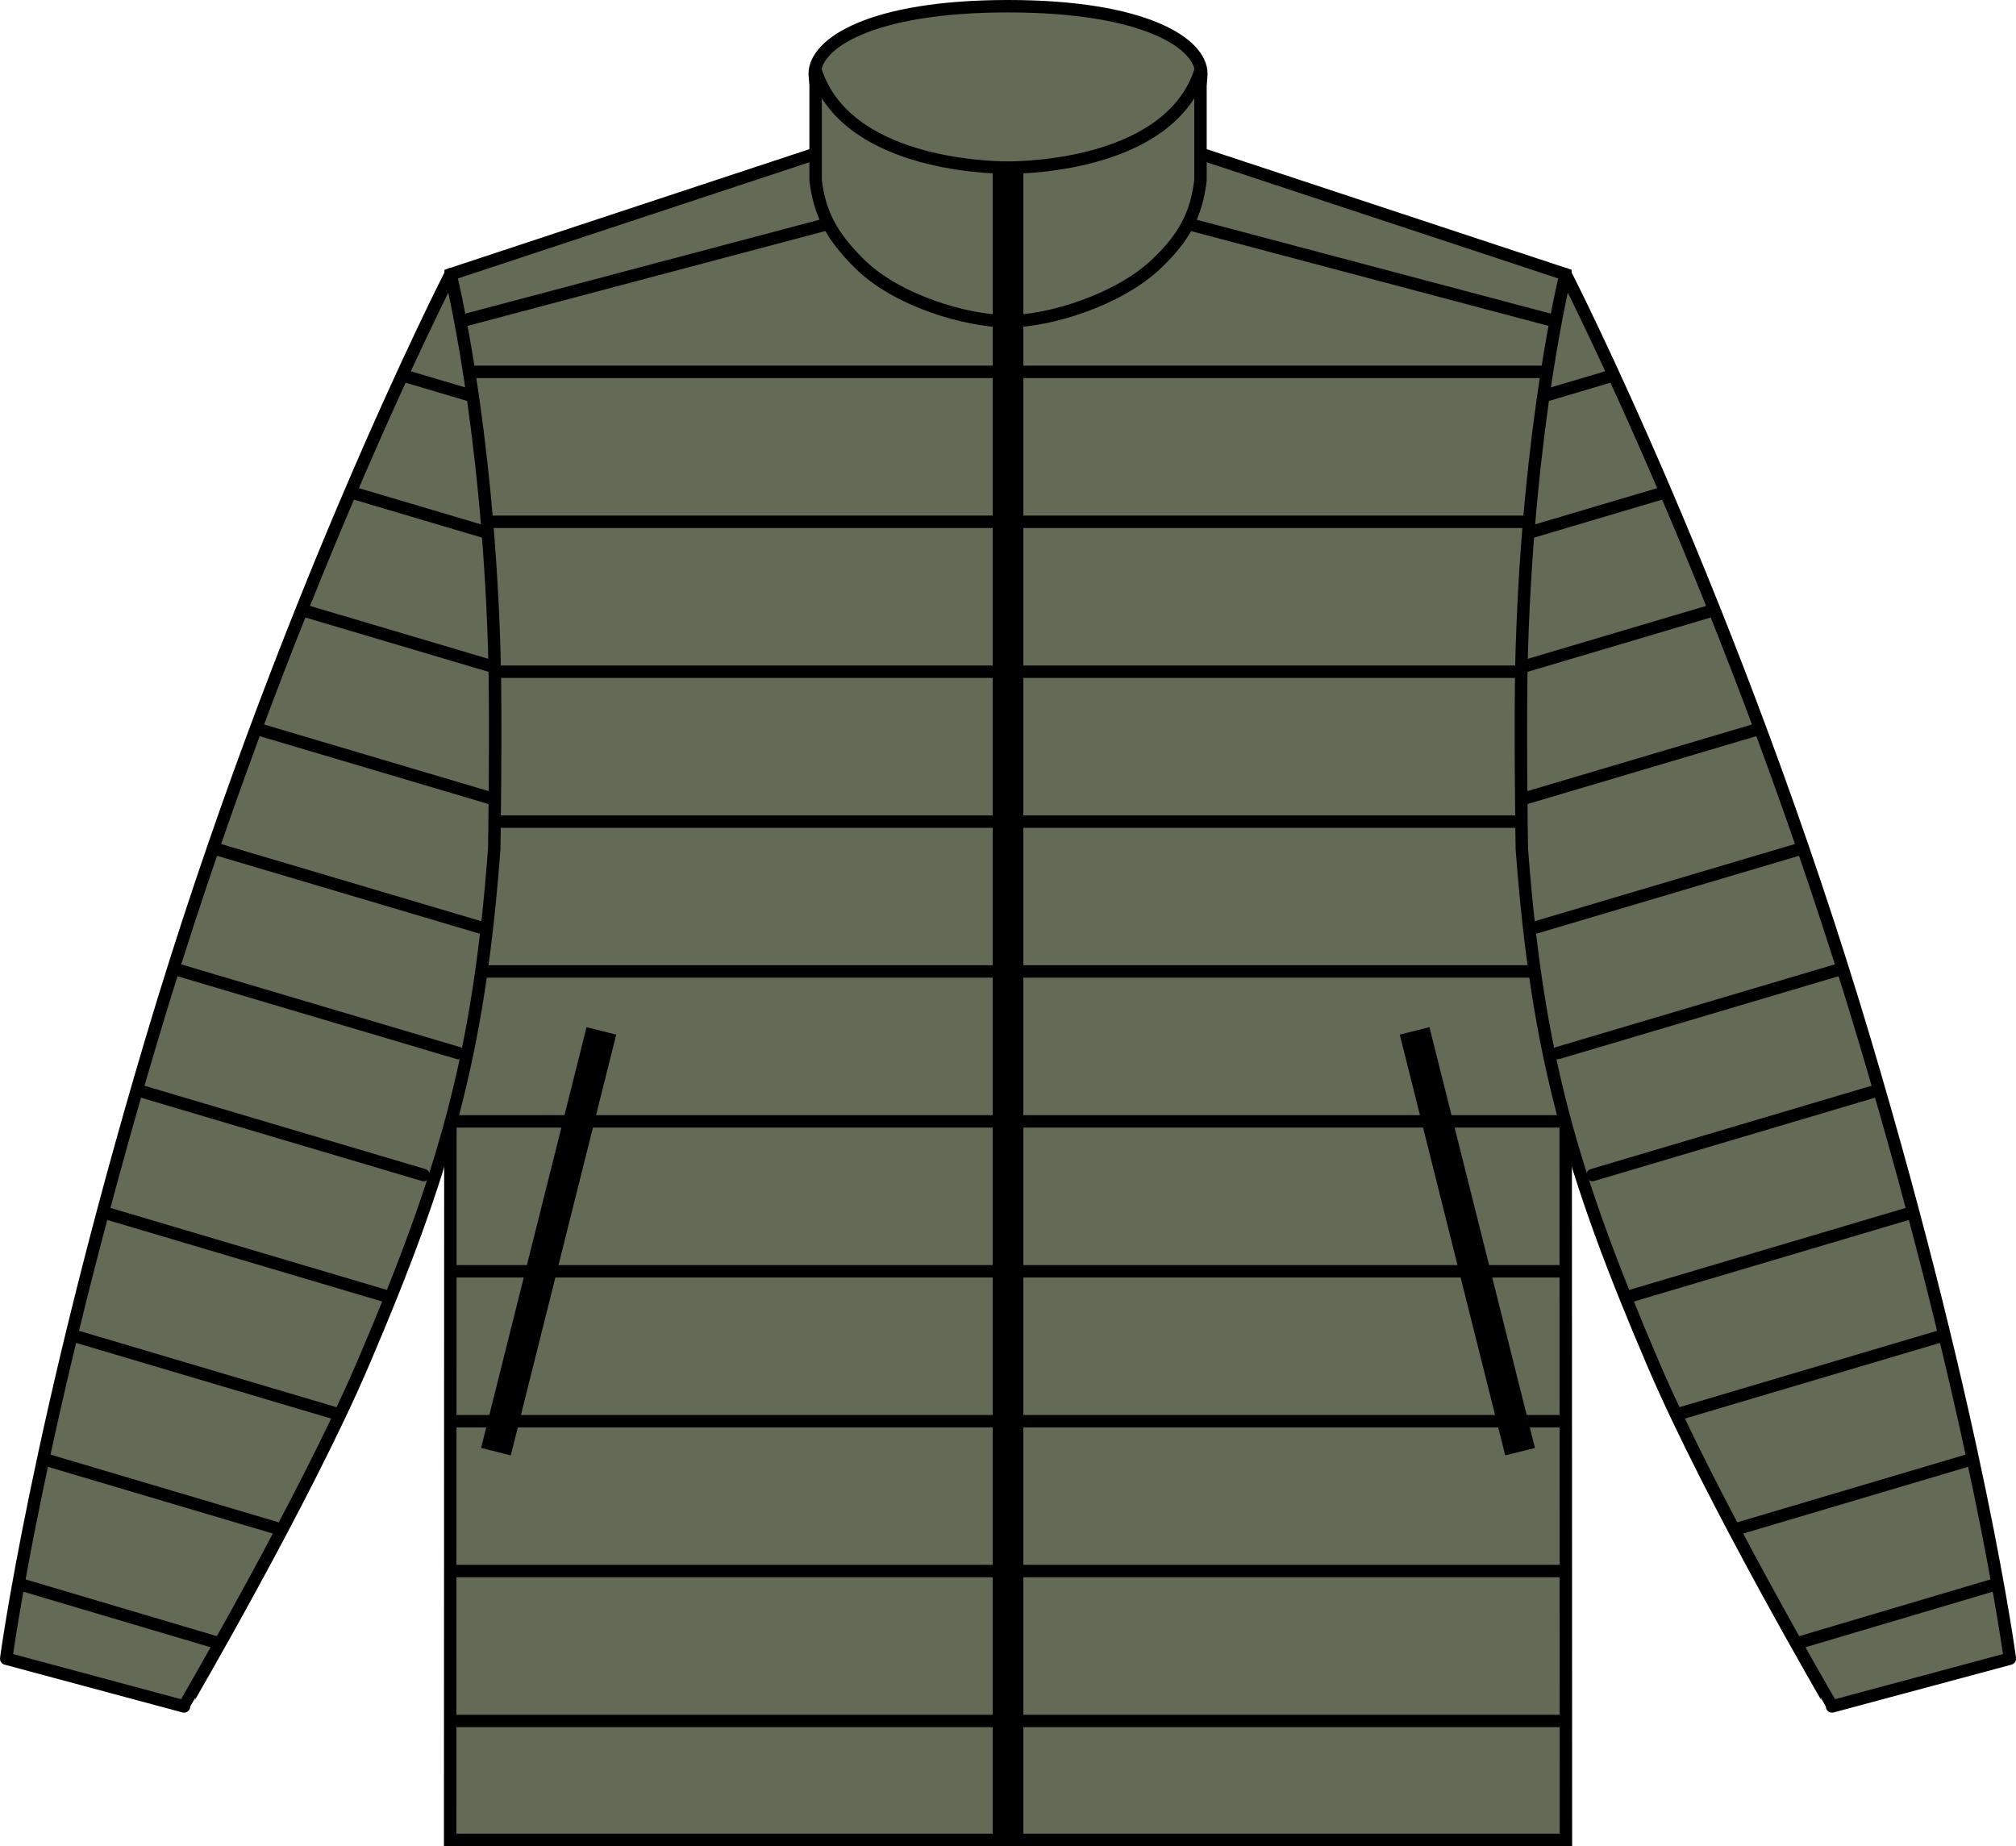 <?xml version="1.0" encoding="iso-8859-1"?>
<!-- Generator: Adobe Illustrator 23.1.1, SVG Export Plug-In . SVG Version: 6.00 Build 0)  -->
<svg version="1.1" id="deep_green" xmlns="http://www.w3.org/2000/svg" xmlns:xlink="http://www.w3.org/1999/xlink" x="0px" y="0px"
	 viewBox="0 0 23.037 21.094" style="enable-background:new 0 0 23.037 21.094;" xml:space="preserve">
<g>
	<g>
		<polygon style="fill:#636A55;stroke:#000000;stroke-width:0.142;stroke-miterlimit:3.864;" points="17.888,3.134 13.777,1.775 
			9.261,1.775 5.15,3.134 5.144,21.023 17.894,21.023 		"/>
		<g>
			<path style="fill:#636A55;stroke:#000000;stroke-width:0.142;stroke-miterlimit:3.864;" d="M11.519,0.071
				C9.944,0.071,9.31,0.5,9.31,0.843c0,0.174,0.269,1.608,0.269,1.608l1.94,0.4l1.94-0.4c0,0,0.269-1.434,0.269-1.608
				C13.728,0.5,13.093,0.071,11.519,0.071z"/>
			<path style="fill:#636A55;stroke:#000000;stroke-width:0.142;stroke-linejoin:round;stroke-miterlimit:3;" d="M11.519,1.915
				c-0.268,0-1.858-0.051-2.199-1.108c0,0.493,0,1.253,0,1.253c0.047,0.391,0.191,0.644,0.5,0.952
				c0.423,0.422,1.223,0.659,1.699,0.659s1.266-0.245,1.699-0.659c0.316-0.302,0.453-0.562,0.5-0.952c0,0,0-0.76,0-1.253
				C13.377,1.864,11.787,1.915,11.519,1.915z"/>
		</g>
		
			<line style="fill:none;stroke:#000000;stroke-width:0.35;stroke-miterlimit:3.864;" x1="11.519" y1="1.915" x2="11.519" y2="21.023"/>
		
			<line style="fill:none;stroke:#000000;stroke-width:0.142;stroke-miterlimit:3.864;" x1="5.26" y1="3.672" x2="9.466" y2="2.557"/>
		<g>
			
				<line style="fill:none;stroke:#000000;stroke-width:0.142;stroke-miterlimit:3.864;" x1="5.144" y1="19.664" x2="17.894" y2="19.664"/>
			
				<line style="fill:none;stroke:#000000;stroke-width:0.142;stroke-miterlimit:3.864;" x1="5.144" y1="17.951" x2="17.894" y2="17.951"/>
			
				<line style="fill:none;stroke:#000000;stroke-width:0.142;stroke-miterlimit:3.864;" x1="5.144" y1="16.239" x2="17.894" y2="16.239"/>
			
				<line style="fill:none;stroke:#000000;stroke-width:0.142;stroke-miterlimit:3.864;" x1="5.144" y1="14.526" x2="17.894" y2="14.526"/>
			
				<line style="fill:none;stroke:#000000;stroke-width:0.142;stroke-miterlimit:3.864;" x1="5.144" y1="12.813" x2="17.894" y2="12.813"/>
			
				<line style="fill:none;stroke:#000000;stroke-width:0.142;stroke-miterlimit:3.864;" x1="5.144" y1="11.1" x2="17.894" y2="11.1"/>
			
				<line style="fill:none;stroke:#000000;stroke-width:0.142;stroke-miterlimit:3.864;" x1="5.144" y1="9.388" x2="17.894" y2="9.388"/>
			
				<line style="fill:none;stroke:#000000;stroke-width:0.142;stroke-miterlimit:3.864;" x1="5.144" y1="7.675" x2="17.894" y2="7.675"/>
			
				<line style="fill:none;stroke:#000000;stroke-width:0.142;stroke-miterlimit:3.864;" x1="5.144" y1="5.962" x2="17.894" y2="5.962"/>
			
				<line style="fill:none;stroke:#000000;stroke-width:0.142;stroke-miterlimit:3.864;" x1="5.144" y1="4.249" x2="17.894" y2="4.249"/>
		</g>
		<g>
			
				<path style="fill:#636A55;stroke:#000000;stroke-width:0.142;stroke-linecap:round;stroke-linejoin:round;stroke-miterlimit:3.864;" d="
				M4.148,15.582c0.932-2.178,1.324-3.523,1.5-5.885c0,0,0.024-1.5,0-2.276c-0.08-2.613-0.5-4.287-0.5-4.287
				s-1.943,3.792-3.425,8.775c-1.296,4.357-1.652,7.043-1.652,7.043l2.032,0.546C2.103,19.497,3.48,17.141,4.148,15.582z"/>
			<g>
				<defs>
					<path id="SVGID_1_" d="M4.148,15.582c0.932-2.178,1.324-3.523,1.5-5.885c0,0,0.024-1.5,0-2.276
						c-0.08-2.613-0.5-4.287-0.5-4.287s-1.943,3.792-3.425,8.775c-1.296,4.357-1.652,7.043-1.652,7.043l2.032,0.546
						C2.103,19.497,3.48,17.141,4.148,15.582z"/>
				</defs>
				<clipPath id="SVGID_2_">
					<use xlink:href="#SVGID_1_"  style="overflow:visible;"/>
				</clipPath>
				<g style="clip-path:url(#SVGID_2_);">
					
						<line style="fill:none;stroke:#000000;stroke-width:0.142;stroke-linecap:round;stroke-linejoin:round;stroke-miterlimit:3.864;" x1="-0.054" y1="18.018" x2="3.243" y2="18.996"/>
					
						<line style="fill:none;stroke:#000000;stroke-width:0.142;stroke-linecap:round;stroke-linejoin:round;stroke-miterlimit:3.864;" x1="0.345" y1="16.626" x2="3.642" y2="17.604"/>
					
						<line style="fill:none;stroke:#000000;stroke-width:0.142;stroke-linecap:round;stroke-linejoin:round;stroke-miterlimit:3.864;" x1="0.744" y1="15.233" x2="4.041" y2="16.211"/>
					
						<line style="fill:none;stroke:#000000;stroke-width:0.142;stroke-linecap:round;stroke-linejoin:round;stroke-miterlimit:3.864;" x1="1.144" y1="13.841" x2="4.441" y2="14.819"/>
					
						<line style="fill:none;stroke:#000000;stroke-width:0.142;stroke-linecap:round;stroke-linejoin:round;stroke-miterlimit:3.864;" x1="1.543" y1="12.448" x2="4.84" y2="13.426"/>
					
						<line style="fill:none;stroke:#000000;stroke-width:0.142;stroke-linecap:round;stroke-linejoin:round;stroke-miterlimit:3.864;" x1="1.942" y1="11.055" x2="5.239" y2="12.033"/>
					
						<line style="fill:none;stroke:#000000;stroke-width:0.142;stroke-linecap:round;stroke-linejoin:round;stroke-miterlimit:3.864;" x1="2.341" y1="9.663" x2="5.638" y2="10.641"/>
					
						<line style="fill:none;stroke:#000000;stroke-width:0.142;stroke-linecap:round;stroke-linejoin:round;stroke-miterlimit:3.864;" x1="2.74" y1="8.27" x2="6.037" y2="9.248"/>
					
						<line style="fill:none;stroke:#000000;stroke-width:0.142;stroke-linecap:round;stroke-linejoin:round;stroke-miterlimit:3.864;" x1="3.14" y1="6.878" x2="6.437" y2="7.856"/>
					
						<line style="fill:none;stroke:#000000;stroke-width:0.142;stroke-linecap:round;stroke-linejoin:round;stroke-miterlimit:3.864;" x1="3.539" y1="5.485" x2="6.836" y2="6.463"/>
					
						<line style="fill:none;stroke:#000000;stroke-width:0.142;stroke-linecap:round;stroke-linejoin:round;stroke-miterlimit:3.864;" x1="3.938" y1="4.092" x2="7.235" y2="5.07"/>
				</g>
			</g>
		</g>
		
			<line style="fill:none;stroke:#000000;stroke-width:0.142;stroke-miterlimit:3.864;" x1="17.777" y1="3.672" x2="13.572" y2="2.557"/>
		<g>
			
				<path style="fill:#636A55;stroke:#000000;stroke-width:0.142;stroke-linecap:round;stroke-linejoin:round;stroke-miterlimit:3.864;" d="
				M18.89,15.582c-0.932-2.178-1.324-3.523-1.5-5.885c0,0-0.024-1.5,0-2.276c0.08-2.613,0.5-4.287,0.5-4.287
				s1.943,3.792,3.425,8.775c1.296,4.357,1.652,7.043,1.652,7.043l-2.032,0.546C20.935,19.497,19.557,17.141,18.89,15.582z"/>
			<g>
				<defs>
					<path id="SVGID_3_" d="M18.89,15.582c-0.932-2.178-1.324-3.523-1.5-5.885c0,0-0.024-1.5,0-2.276
						c0.08-2.613,0.5-4.287,0.5-4.287s1.943,3.792,3.425,8.775c1.296,4.357,1.652,7.043,1.652,7.043l-2.032,0.546
						C20.935,19.497,19.557,17.141,18.89,15.582z"/>
				</defs>
				<clipPath id="SVGID_4_">
					<use xlink:href="#SVGID_3_"  style="overflow:visible;"/>
				</clipPath>
				<g style="clip-path:url(#SVGID_4_);">
					
						<line style="fill:none;stroke:#000000;stroke-width:0.142;stroke-linecap:round;stroke-linejoin:round;stroke-miterlimit:3.864;" x1="23.091" y1="18.018" x2="19.794" y2="18.996"/>
					
						<line style="fill:none;stroke:#000000;stroke-width:0.142;stroke-linecap:round;stroke-linejoin:round;stroke-miterlimit:3.864;" x1="22.692" y1="16.626" x2="19.395" y2="17.604"/>
					
						<line style="fill:none;stroke:#000000;stroke-width:0.142;stroke-linecap:round;stroke-linejoin:round;stroke-miterlimit:3.864;" x1="22.293" y1="15.233" x2="18.996" y2="16.211"/>
					
						<line style="fill:none;stroke:#000000;stroke-width:0.142;stroke-linecap:round;stroke-linejoin:round;stroke-miterlimit:3.864;" x1="21.894" y1="13.841" x2="18.597" y2="14.819"/>
					
						<line style="fill:none;stroke:#000000;stroke-width:0.142;stroke-linecap:round;stroke-linejoin:round;stroke-miterlimit:3.864;" x1="21.494" y1="12.448" x2="18.198" y2="13.426"/>
					
						<line style="fill:none;stroke:#000000;stroke-width:0.142;stroke-linecap:round;stroke-linejoin:round;stroke-miterlimit:3.864;" x1="21.095" y1="11.055" x2="17.798" y2="12.033"/>
					
						<line style="fill:none;stroke:#000000;stroke-width:0.142;stroke-linecap:round;stroke-linejoin:round;stroke-miterlimit:3.864;" x1="20.696" y1="9.663" x2="17.399" y2="10.641"/>
					
						<line style="fill:none;stroke:#000000;stroke-width:0.142;stroke-linecap:round;stroke-linejoin:round;stroke-miterlimit:3.864;" x1="20.297" y1="8.27" x2="17" y2="9.248"/>
					
						<line style="fill:none;stroke:#000000;stroke-width:0.142;stroke-linecap:round;stroke-linejoin:round;stroke-miterlimit:3.864;" x1="19.898" y1="6.878" x2="16.601" y2="7.856"/>
					
						<line style="fill:none;stroke:#000000;stroke-width:0.142;stroke-linecap:round;stroke-linejoin:round;stroke-miterlimit:3.864;" x1="19.498" y1="5.485" x2="16.202" y2="6.463"/>
					
						<line style="fill:none;stroke:#000000;stroke-width:0.142;stroke-linecap:round;stroke-linejoin:round;stroke-miterlimit:3.864;" x1="19.099" y1="4.092" x2="15.802" y2="5.07"/>
				</g>
			</g>
		</g>
		
			<line style="fill:none;stroke:#000000;stroke-width:0.35;stroke-miterlimit:3.864;" x1="6.872" y1="11.779" x2="5.667" y2="16.587"/>
		
			<line style="fill:none;stroke:#000000;stroke-width:0.35;stroke-miterlimit:3.864;" x1="16.165" y1="11.779" x2="17.37" y2="16.587"/>
	</g>
</g>
</svg>
